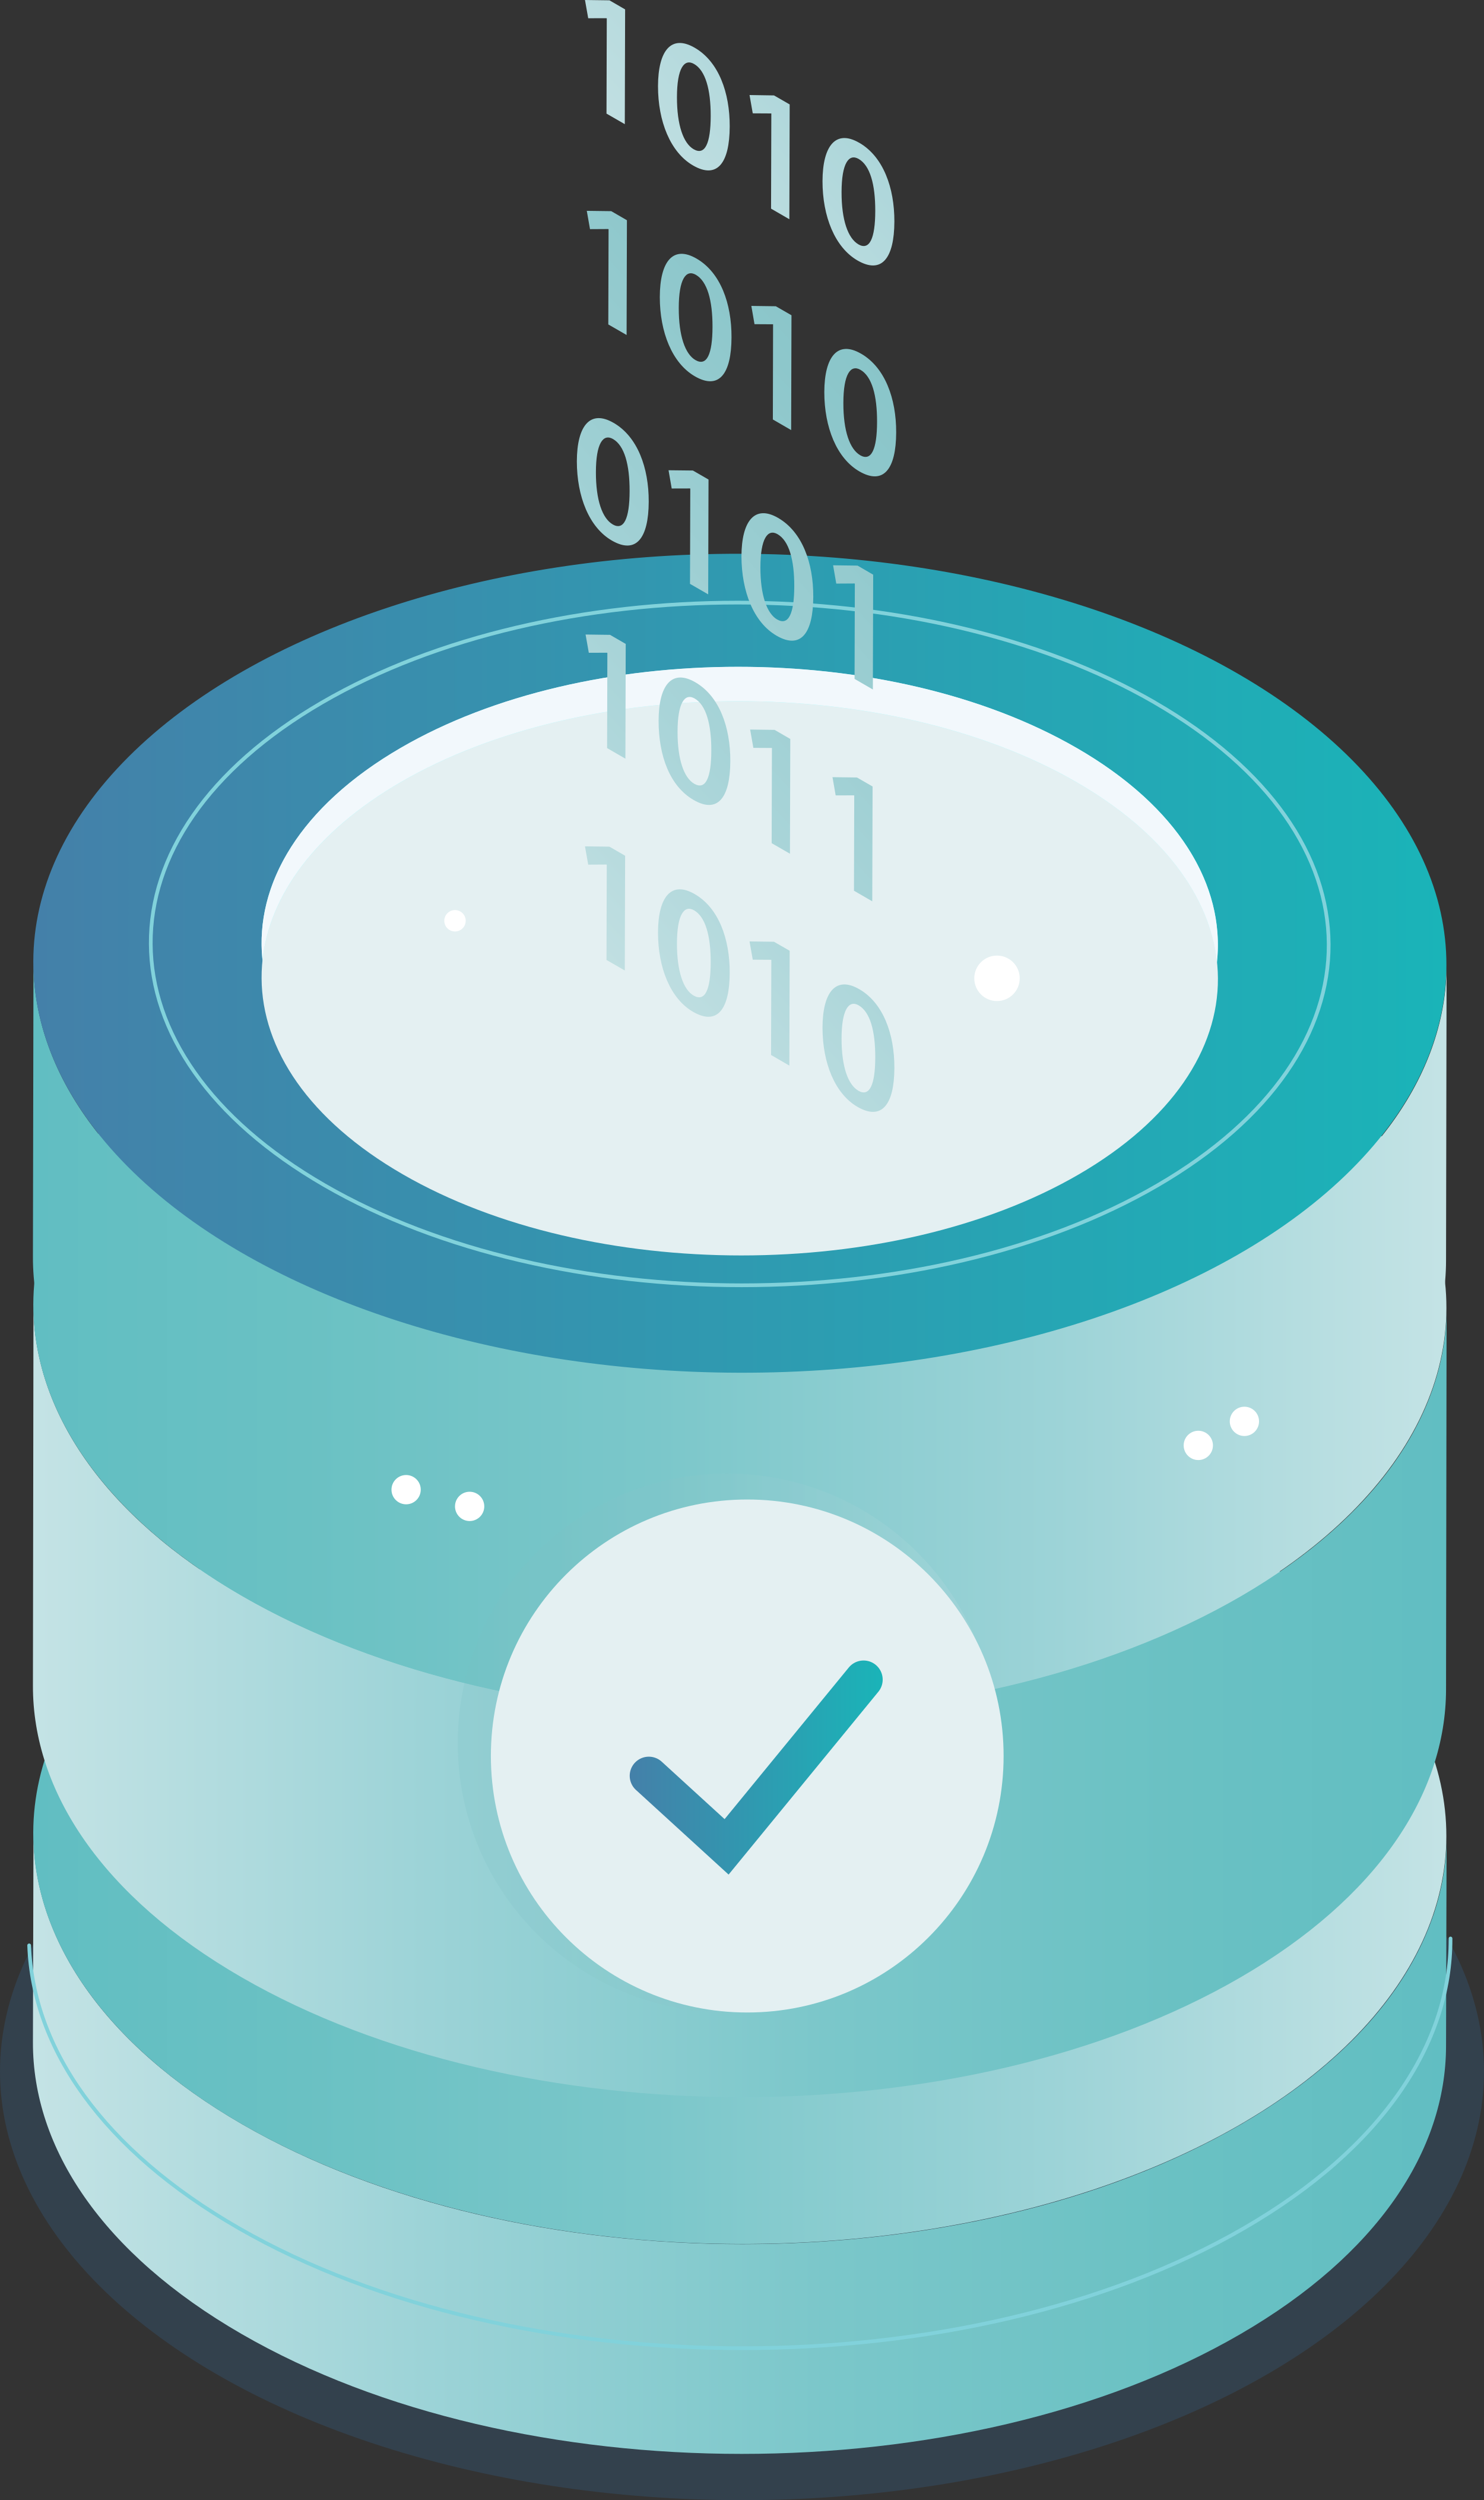 <?xml version="1.0" encoding="UTF-8"?> <svg xmlns="http://www.w3.org/2000/svg" xmlns:xlink="http://www.w3.org/1999/xlink" viewBox="0 0 271.72 457.49"><rect x="0" y="0" width="271.72" height="457.49" fill="#333333" stroke="none"/><defs><style>.af{fill:url(#p);}.ag{fill:url(#m);}.ah{fill:url(#aa);}.ai{fill:#fff;}.aj{fill:url(#r);}.ak{fill:url(#h);}.al{fill:url(#t);}.am{fill:url(#i);}.an{fill:url(#j);mix-blend-mode:multiply;opacity:.2;}.ao{fill:url(#l);}.ap,.aq{isolation:isolate;}.ar{fill:url(#s);}.as{fill:url(#q);}.at{fill:url(#f);}.au{fill:url(#g);}.av{stroke:url(#k);stroke-miterlimit:10;stroke-width:7px;}.av,.aw{fill:none;stroke-linecap:round;}.ax{fill:url(#n);}.ay{fill:#a1fbfd;}.az{fill:url(#ad);}.ba{fill:url(#e);}.bb{fill:#e4f0f2;}.bc{fill:#f2f8fc;}.bd{fill:url(#v);}.be{fill:url(#y);}.bf{fill:url(#o);}.bg{fill:url(#d);}.bh{fill:url(#x);}.bi{fill:url(#u);}.bj{fill:url(#ae);}.bk{fill:url(#z);}.aw{stroke:#81d2db;stroke-linejoin:round;stroke-width:.68px;}.bl{fill:url(#w);}.bm{fill:url(#ab);}.aq{fill:#346189;opacity:.3;}.bn{fill:url(#ac);}</style><linearGradient id="d" x1="6.03" y1="-1071.38" x2="264.87" y2="-1071.38" gradientTransform="translate(0 -679.2) scale(1 -1)" gradientUnits="userSpaceOnUse"><stop offset="0" stop-color="#c4e3e5"></stop><stop offset=".28" stop-color="#9cd3d7"></stop><stop offset=".56" stop-color="#7bc7ca"></stop><stop offset=".81" stop-color="#6ac1c3"></stop><stop offset="1" stop-color="#61bec2"></stop></linearGradient><linearGradient id="e" x1="6.18" y1="-1014.87" x2="264.92" y2="-1014.87" gradientTransform="translate(1149.94 197.3) rotate(89.84) scale(1 -1)" gradientUnits="userSpaceOnUse"><stop offset="0" stop-color="#61bec2"></stop><stop offset=".19" stop-color="#6ac1c3"></stop><stop offset=".44" stop-color="#7bc7ca"></stop><stop offset=".72" stop-color="#9cd3d7"></stop><stop offset="1" stop-color="#c4e3e5"></stop></linearGradient><linearGradient id="f" y1="-990.42" y2="-990.42" xlink:href="#d"></linearGradient><linearGradient id="g" x1="6.18" y1="-918.22" x2="264.92" y2="-918.22" gradientTransform="translate(1053.3 100.91) rotate(89.84) scale(1 -1)" xlink:href="#e"></linearGradient><linearGradient id="h" x1="6.03" y1="-919.8" x2="264.87" y2="-919.8" gradientTransform="translate(0 -679.2) scale(1 -1)" xlink:href="#e"></linearGradient><linearGradient id="i" x1="6.1" y1="176.26" x2="264.84" y2="176.26" gradientTransform="translate(311.35 40.31) rotate(89.84)" gradientUnits="userSpaceOnUse"><stop offset="0" stop-color="#4480a9"></stop><stop offset="1" stop-color="#1ab4b8"></stop></linearGradient><linearGradient id="j" x1="83.82" y1="318.95" x2="182.43" y2="318.95" gradientUnits="userSpaceOnUse"><stop offset="0" stop-color="#78bdc2"></stop><stop offset=".19" stop-color="#7fc0c3"></stop><stop offset=".44" stop-color="#8cc6ca"></stop><stop offset=".72" stop-color="#a8d3d7"></stop><stop offset="1" stop-color="#cbe3e5"></stop></linearGradient><linearGradient id="k" x1="115.3" y1="323.44" x2="161.62" y2="323.44" gradientTransform="matrix(1, 0, 0, 1, 0, 0)" xlink:href="#i"></linearGradient><linearGradient id="l" x1="188.42" y1="-19.4" x2="34.75" y2="118.4" gradientUnits="userSpaceOnUse"><stop offset="0" stop-color="#78bdc2"></stop><stop offset=".19" stop-color="#7ec0c4"></stop><stop offset=".44" stop-color="#8dc7cb"></stop><stop offset=".72" stop-color="#a8d4d8"></stop><stop offset="1" stop-color="#cce4e6"></stop></linearGradient><linearGradient id="m" x1="199.76" y1="-6.76" x2="46.08" y2="131.04" xlink:href="#l"></linearGradient><linearGradient id="n" x1="210.5" y1="5.21" x2="56.82" y2="143.02" xlink:href="#l"></linearGradient><linearGradient id="o" x1="221.84" y1="17.86" x2="68.16" y2="155.66" xlink:href="#l"></linearGradient><linearGradient id="p" x1="207.94" y1="2.36" x2="54.26" y2="140.16" xlink:href="#l"></linearGradient><linearGradient id="q" x1="218.68" y1="14.34" x2="65" y2="152.14" xlink:href="#l"></linearGradient><linearGradient id="r" x1="230.02" y1="26.98" x2="76.34" y2="164.78" xlink:href="#l"></linearGradient><linearGradient id="s" x1="240.76" y1="38.96" x2="87.08" y2="176.76" xlink:href="#l"></linearGradient><linearGradient id="t" x1="226.86" y1="23.46" x2="73.18" y2="161.26" xlink:href="#l"></linearGradient><linearGradient id="u" x1="238.19" y1="36.1" x2="84.52" y2="173.9" xlink:href="#l"></linearGradient><linearGradient id="v" x1="248.93" y1="48.08" x2="95.26" y2="185.88" xlink:href="#l"></linearGradient><linearGradient id="w" x1="259.98" y1="60.39" x2="106.3" y2="198.2" xlink:href="#l"></linearGradient><linearGradient id="x" x1="246.08" y1="44.89" x2="92.4" y2="182.69" xlink:href="#l"></linearGradient><linearGradient id="y" x1="257.41" y1="57.53" x2="103.73" y2="195.33" xlink:href="#l"></linearGradient><linearGradient id="z" x1="268.15" y1="69.51" x2="114.47" y2="207.31" xlink:href="#l"></linearGradient><linearGradient id="aa" x1="279.49" y1="82.16" x2="125.81" y2="219.96" xlink:href="#l"></linearGradient><linearGradient id="ab" x1="246.08" y1="-109.98" x2="92.4" y2="27.82" xlink:href="#l"></linearGradient><linearGradient id="ac" x1="257.41" y1="-97.34" x2="103.73" y2="40.46" xlink:href="#l"></linearGradient><linearGradient id="ad" x1="268.15" y1="-85.36" x2="114.47" y2="52.44" xlink:href="#l"></linearGradient><linearGradient id="ae" x1="279.49" y1="-72.72" x2="125.81" y2="65.09" xlink:href="#l"></linearGradient></defs><g class="ap"><g id="b"><g id="c"><g><g><ellipse class="aq" cx="135.86" cy="379.05" rx="135.86" ry="78.45"></ellipse><path class="bg" d="M264.87,336.08l-.1,38.38c-.05,19.06-12.55,38.08-37.6,52.62-50.36,29.27-132.27,29.27-182.95,0-25.51-14.72-38.24-34.05-38.19-53.36l.1-38.38c-.05,19.3,12.69,38.64,38.2,53.36,50.69,29.27,132.6,29.27,182.95,0,25.01-14.54,37.54-33.56,37.59-52.62Z"></path><ellipse class="ba" cx="135.46" cy="335.68" rx="74.93" ry="129.37" transform="translate(-200.6 470.21) rotate(-89.84)"></ellipse><path class="at" d="M264.87,239.43l-.1,69.76c-.05,19.05-12.55,38.08-37.6,52.62-50.36,29.26-132.27,29.26-182.95,0-25.51-14.73-38.24-34.06-38.19-53.36l.1-69.76c-.05,19.29,12.69,38.63,38.2,53.36,50.69,29.26,132.6,29.26,182.95,0,25.01-14.54,37.54-33.57,37.59-52.62Z"></path><ellipse class="au" cx="135.47" cy="239.03" rx="74.93" ry="129.37" transform="translate(-103.94 373.83) rotate(-89.84)"></ellipse><g><path class="ak" d="M264.87,176.66l-.1,54.07c-.05,19.05-12.55,38.08-37.6,52.62-50.36,29.26-132.27,29.26-182.95,0-25.51-14.73-38.24-34.06-38.19-53.36l.1-54.07c-.05,19.29,12.69,38.63,38.2,53.36,50.69,29.26,132.6,29.26,182.95,0,25.01-14.54,37.54-33.57,37.59-52.62Z"></path><ellipse class="am" cx="135.47" cy="176.26" rx="74.93" ry="129.37" transform="translate(-41.17 311.24) rotate(-89.84)"></ellipse></g><path class="aw" d="M265.59,354.72c.1,19.18-12.49,38.37-37.82,53.01-50.66,29.28-133.05,29.28-184.04,0-24.94-14.32-37.74-32.95-38.39-51.75"></path><path class="ay" d="M197.16,136.88c34.3,19.8,34.48,51.91,.4,71.72-34.08,19.8-89.52,19.8-123.82,0-34.3-19.8-34.48-51.91-.41-71.72,34.08-19.81,89.52-19.8,123.82,0Z"></path><path class="bb" d="M197.16,143.16c34.3,19.8,34.48,51.91,.4,71.72-34.08,19.8-89.52,19.8-123.82,0-34.3-19.8-34.48-51.91-.41-71.72,34.08-19.81,89.52-19.8,123.82,0Z"></path><path class="bc" d="M73.33,143.15c34.08-19.8,89.52-19.8,123.82,0,15.84,9.14,24.4,20.92,25.67,32.89,1.5-14.06-7.06-28.43-25.67-39.17-34.3-19.81-89.74-19.81-123.82,0-18.34,10.66-26.75,24.88-25.27,38.83,1.27-11.86,9.68-23.49,25.27-32.55Z"></path><path class="aw" d="M211.45,128.57c42.25,24.39,42.47,63.94,.5,88.33-41.97,24.39-110.27,24.39-152.51,0-42.25-24.39-42.48-63.95-.5-88.34,41.98-24.39,110.26-24.39,152.51,0Z"></path><circle class="ai" cx="182.55" cy="179.02" r="4.16"></circle><circle class="ai" cx="83.31" cy="168.49" r="1.96"></circle><circle class="ai" cx="85.99" cy="275.65" r="2.68"></circle><circle class="ai" cx="74.36" cy="272.59" r="2.68"></circle><circle class="ai" cx="227.85" cy="260.09" r="2.68"></circle><circle class="ai" cx="219.41" cy="264.49" r="2.68"></circle></g><g><path class="an" d="M182.43,318.95c0,27.24-22.08,49.31-49.31,49.31s-49.31-22.07-49.31-49.31,22.07-49.31,49.31-49.31,49.31,22.08,49.31,49.31Z"></path><g><path class="bb" d="M183.76,321.32c0,25.93-21.02,46.94-46.94,46.94s-46.94-21.01-46.94-46.94,21.01-46.93,46.94-46.93,46.94,21.02,46.94,46.93Z"></path><polyline class="av" points="118.8 324.95 133.04 337.95 158.12 307.35"></polyline></g></g></g><g><polygon class="ao" points="114.79 40.3 114.73 61.3 111.38 59.37 111.43 41.95 111.36 41.91 108.03 41.93 107.44 38.58 111.92 38.64 114.79 40.3"></polygon><path class="ag" d="M127.52,47.31c4.41,2.54,6.44,8.23,6.42,14.41-.02,6.78-2.33,9.67-6.71,7.14-4.17-2.41-6.42-8.1-6.42-14.51,.02-6.54,2.43-9.51,6.71-7.04Zm-.18,18.58c2.07,1.19,3.11-1.05,3.12-6.08,.01-4.87-.97-8.32-3.04-9.52-1.83-1.06-3.13,.81-3.14,6.05-.01,5.14,1.18,8.47,3.06,9.55"></path><polygon class="ax" points="144.92 57.69 144.86 78.7 141.51 76.76 141.55 59.34 138.15 59.32 137.57 55.98 142.05 56.04 144.92 57.69"></polygon><path class="bf" d="M157.65,64.71c4.41,2.54,6.46,8.24,6.44,14.42-.02,6.78-2.35,9.66-6.74,7.13-4.17-2.41-6.42-8.1-6.42-14.51,.02-6.54,2.46-9.5,6.71-7.04Zm-.16,18.59c2.05,1.18,3.09-1.06,3.1-6.1,.01-4.87-.95-8.31-3.03-9.52-1.83-1.06-3.13,.81-3.14,6.05-.01,5.14,1.18,8.47,3.08,9.57"></path><path class="af" d="M112.34,77.37c4.41,2.54,6.46,8.24,6.44,14.42-.02,6.78-2.35,9.66-6.74,7.13-4.18-2.41-6.42-8.1-6.42-14.51,.02-6.54,2.46-9.5,6.71-7.04Zm-.16,18.59c2.05,1.18,3.09-1.06,3.1-6.1,.01-4.87-.95-8.31-3.03-9.52-1.83-1.06-3.13,.82-3.14,6.05-.01,5.14,1.18,8.47,3.08,9.57"></path><polygon class="as" points="129.73 87.75 129.67 108.76 126.34 106.84 126.39 89.42 126.33 89.38 122.99 89.39 122.41 86.05 126.87 86.1 129.73 87.75"></polygon><path class="aj" d="M142.47,94.77c4.43,2.56,6.46,8.24,6.44,14.42-.02,6.78-2.33,9.67-6.71,7.14-4.2-2.42-6.42-8.1-6.44-14.52,.02-6.54,2.46-9.5,6.71-7.04Zm-.16,18.59c2.05,1.18,3.11-1.05,3.12-6.08,.01-4.87-.97-8.32-3.06-9.53-1.81-1.05-3.13,.82-3.14,6.05-.01,5.14,1.2,8.48,3.08,9.57"></path><polygon class="ar" points="159.88 105.16 159.82 126.17 156.47 124.23 156.52 106.81 156.46 106.77 153.12 106.79 152.54 103.44 157.02 103.5 159.88 105.16"></polygon><polygon class="al" points="114.57 117.83 114.51 138.83 111.16 136.89 111.21 119.48 111.14 119.44 107.81 119.45 107.22 116.11 111.7 116.17 114.57 117.83"></polygon><path class="bi" d="M127.3,124.84c4.41,2.54,6.44,8.23,6.42,14.41-.02,6.78-2.33,9.67-6.71,7.14s-6.42-8.1-6.42-14.51c.02-6.54,2.43-9.51,6.71-7.04Zm-.18,18.58c2.07,1.19,3.11-1.05,3.12-6.08,.01-4.87-.97-8.32-3.04-9.52-1.83-1.06-3.13,.81-3.14,6.05-.01,5.14,1.18,8.47,3.06,9.55"></path><polygon class="bd" points="144.7 135.22 144.64 156.22 141.29 154.29 141.34 136.87 137.94 136.85 137.35 133.5 141.83 133.56 144.7 135.22"></polygon><polygon class="bl" points="159.77 143.92 159.71 164.93 156.36 162.99 156.41 145.57 156.35 145.54 153.01 145.55 152.43 142.21 156.91 142.27 159.77 143.92"></polygon><polygon class="bh" points="114.46 156.59 114.4 177.59 111.05 175.66 111.1 158.24 111.03 158.2 107.7 158.22 107.11 154.87 111.59 154.93 114.46 156.59"></polygon><path class="be" d="M127.19,163.6c4.41,2.54,6.44,8.23,6.42,14.41-.02,6.78-2.33,9.67-6.71,7.14-4.17-2.41-6.42-8.1-6.42-14.51,.02-6.54,2.43-9.51,6.71-7.04Zm-.18,18.58c2.07,1.19,3.11-1.05,3.12-6.08,.01-4.87-.97-8.33-3.04-9.52-1.83-1.06-3.13,.82-3.14,6.05-.01,5.14,1.18,8.47,3.06,9.55"></path><polygon class="bk" points="144.59 173.98 144.53 194.99 141.18 193.05 141.23 175.63 137.83 175.61 137.24 172.27 141.72 172.33 144.59 173.98"></polygon><path class="ah" d="M157.32,181c4.41,2.54,6.46,8.24,6.44,14.42-.02,6.78-2.35,9.66-6.74,7.13-4.17-2.41-6.42-8.1-6.42-14.51,.02-6.54,2.46-9.5,6.71-7.04Zm-.16,18.59c2.05,1.18,3.09-1.06,3.1-6.1,.01-4.87-.95-8.31-3.03-9.52-1.83-1.06-3.13,.82-3.14,6.05-.01,5.14,1.18,8.47,3.08,9.57"></path><g><polygon class="bm" points="114.46 1.72 114.4 22.72 111.05 20.79 111.1 3.37 111.03 3.33 107.7 3.34 107.11 0 111.59 .06 114.46 1.72"></polygon><path class="bn" d="M127.19,8.73c4.41,2.54,6.44,8.23,6.42,14.41-.02,6.78-2.33,9.67-6.71,7.14-4.17-2.41-6.42-8.1-6.42-14.51,.02-6.54,2.43-9.51,6.71-7.04Zm-.18,18.58c2.07,1.19,3.11-1.05,3.12-6.08,.01-4.87-.97-8.33-3.04-9.52-1.83-1.06-3.13,.82-3.14,6.05-.01,5.14,1.18,8.47,3.06,9.55"></path><polygon class="az" points="144.59 19.11 144.53 40.12 141.18 38.18 141.23 20.76 137.83 20.74 137.24 17.39 141.72 17.46 144.59 19.11"></polygon><path class="bj" d="M157.32,26.12c4.41,2.54,6.46,8.24,6.44,14.42-.02,6.78-2.35,9.66-6.74,7.13-4.17-2.41-6.42-8.1-6.42-14.51,.02-6.54,2.46-9.5,6.71-7.04Zm-.16,18.59c2.05,1.18,3.09-1.06,3.1-6.1,.01-4.87-.95-8.31-3.03-9.52-1.83-1.06-3.13,.82-3.14,6.05-.01,5.14,1.18,8.47,3.08,9.57"></path></g></g></g></g></g></svg> 